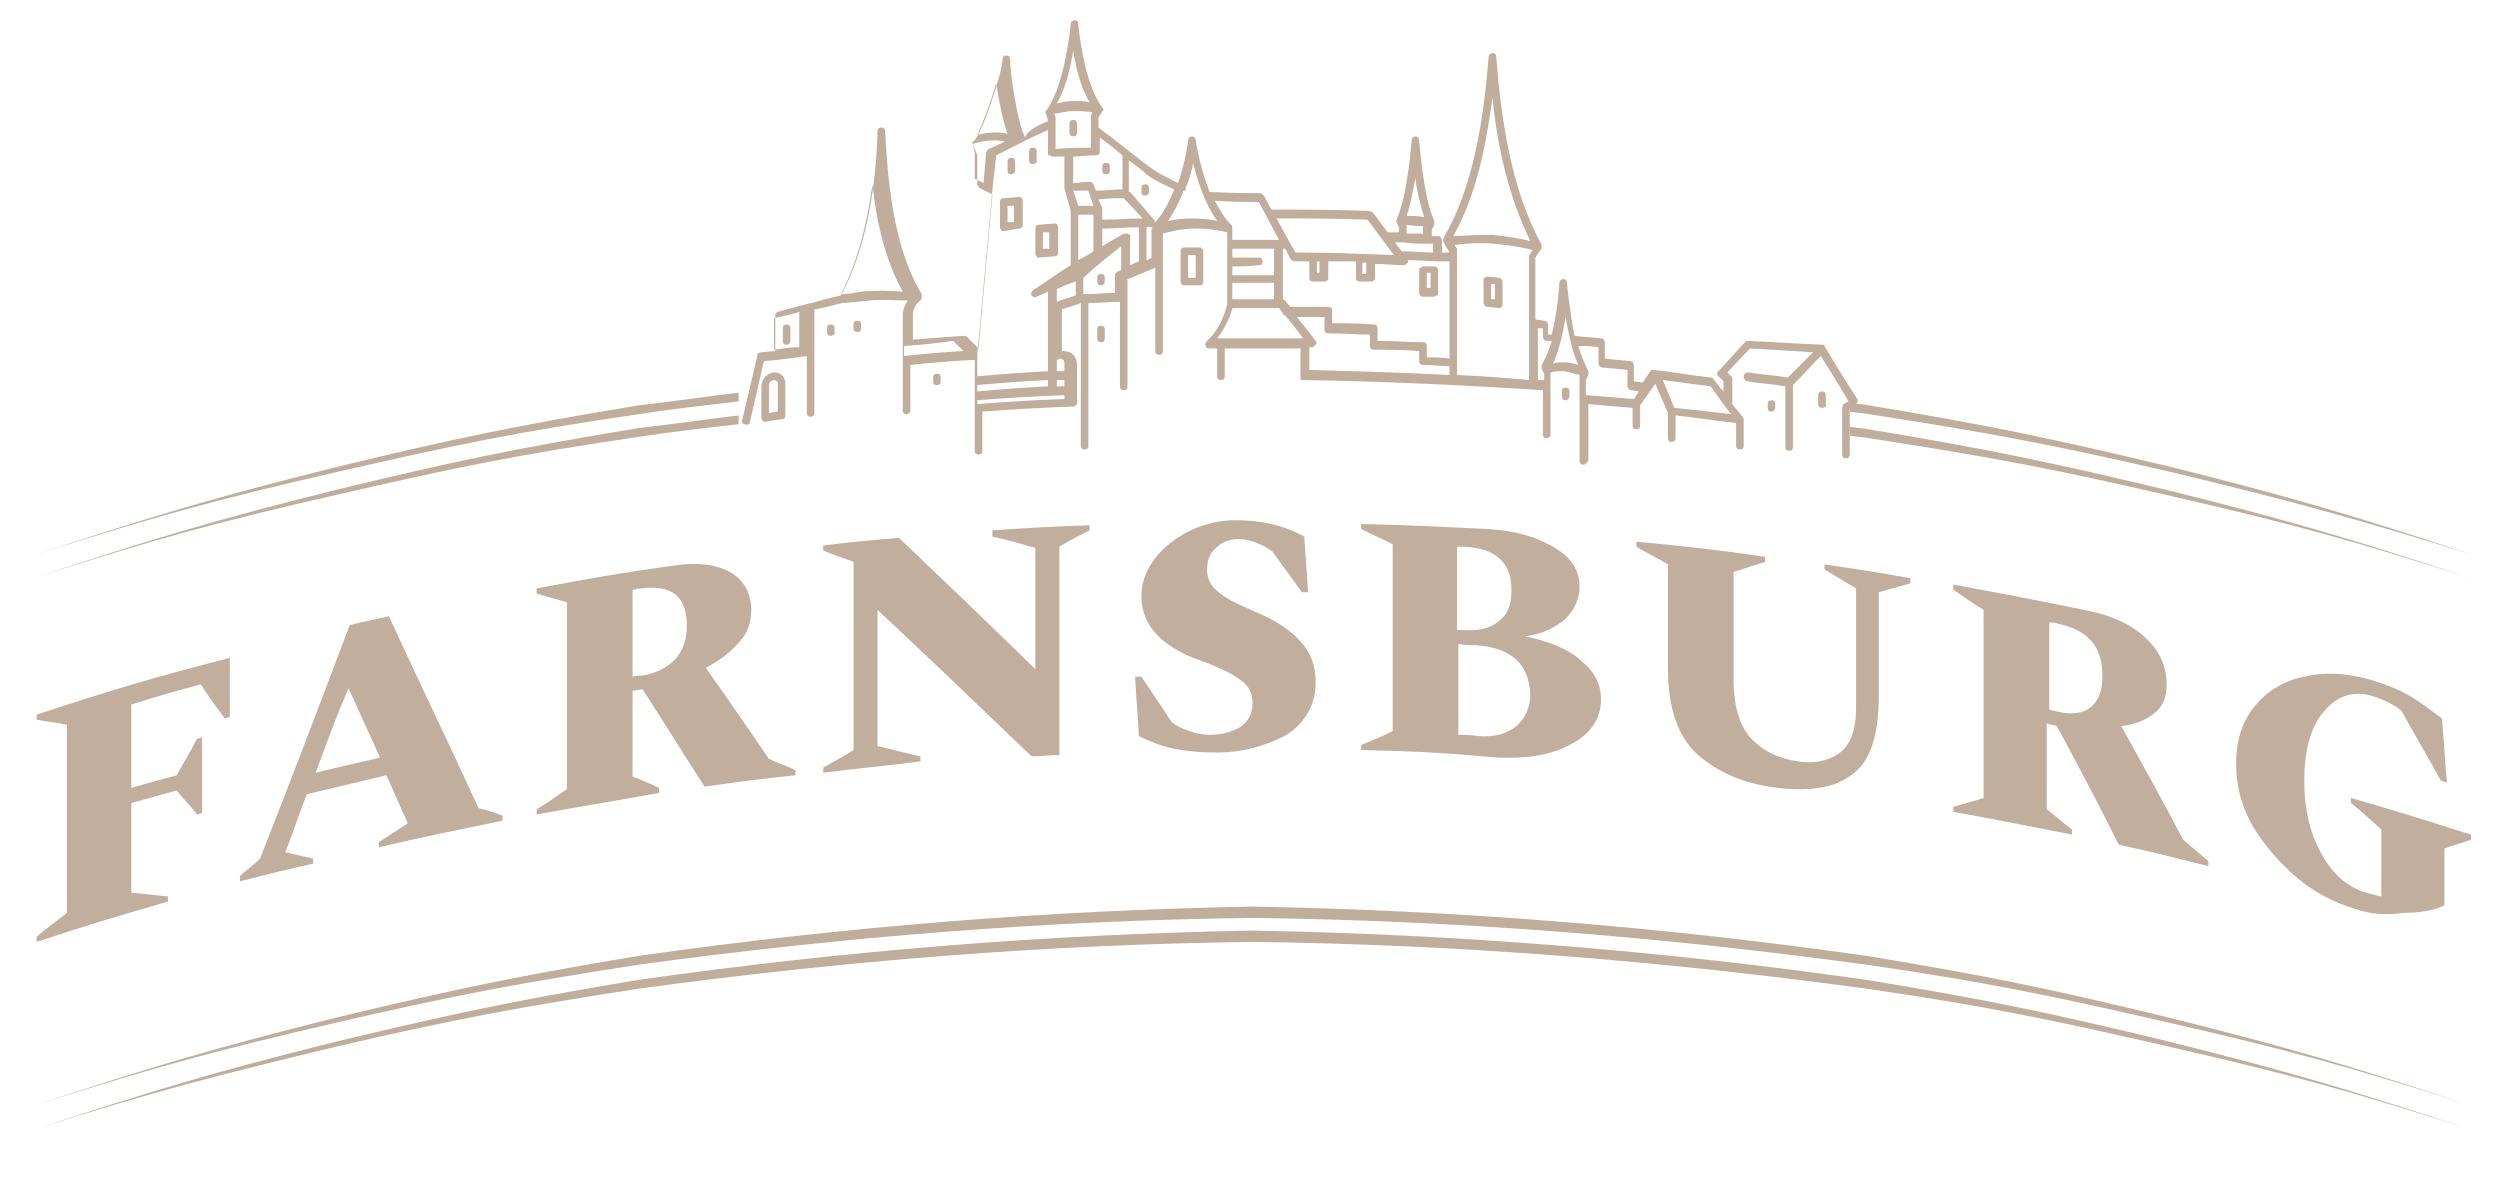 <?xml version="1.0" encoding="utf-8"?>
<!-- Generator: Adobe Illustrator 27.0.0, SVG Export Plug-In . SVG Version: 6.00 Build 0)  -->
<svg version="1.1" id="Layer_1" xmlns="http://www.w3.org/2000/svg" xmlns:xlink="http://www.w3.org/1999/xlink" x="0px" y="0px"
	 viewBox="0 0 198 94" style="enable-background:new 0 0 198 94;" xml:space="preserve">
<style type="text/css">
	.st0{clip-path:url(#SVGID_00000173158748109822395720000014129145313004242596_);fill:#C2AE9C;}
	.st1{clip-path:url(#SVGID_00000173158748109822395720000014129145313004242596_);fill:#C1AD9C;}
</style>
<g>
	<defs>
		<rect id="SVGID_1_" x="2.9" y="1.4" width="192.8" height="90.7"/>
	</defs>
	<clipPath id="SVGID_00000173841879644682321540000008846527413505839274_">
		<use xlink:href="#SVGID_1_"  style="overflow:visible;"/>
	</clipPath>
	<path style="clip-path:url(#SVGID_00000173841879644682321540000008846527413505839274_);fill:#C2AE9C;" d="M2.9,74.6v-0.4
		c0.9-0.8,1.4-1.1,2.4-1.9V57.4c-0.9-0.2-1.4-0.2-2.4-0.4v-0.4c6.1-2,9.1-2.9,15.3-4.5v4.7c-0.2,0-0.3,0.1-0.4,0.1
		c-0.8-1.1-1.2-1.6-1.9-2.7c-2.2,0.6-3.3,0.9-5.5,1.6v6.6c1.4-0.4,2.1-0.6,3.6-1c0.6-1.1,1-1.7,1.6-2.9c0.2,0,0.3-0.1,0.4-0.1v6
		c-0.2,0-0.3,0.1-0.4,0.1c-0.6-0.8-1-1.1-1.6-1.9c-1.4,0.4-2.2,0.6-3.6,1v7.1c1.2,0.1,1.8,0.2,2.9,0.3v0.4
		C9.2,72.6,7.1,73.2,2.9,74.6"/>
	<path style="clip-path:url(#SVGID_00000173841879644682321540000008846527413505839274_);fill:#C2AE9C;" d="M19,69.8v-0.4
		c0.6-0.6,1-0.8,1.6-1.4c2.9-7.4,4.3-11.1,7.1-18.5c1.2-0.3,1.9-0.4,3.1-0.7c2.8,6.1,4.3,9.1,7.1,15.2c0.8,0.2,1.1,0.3,1.9,0.6V65
		c-3.9,0.8-5.9,1.2-9.8,2.1v-0.4c0.9-0.6,1.4-0.9,2.3-1.5c-0.7-1.5-1-2.3-1.7-3.8c-2.5,0.6-3.8,0.9-6.3,1.5c-0.7,1.8-1,2.8-1.7,4.6
		c0.9,0.2,1.3,0.3,2.2,0.5v0.4C22.5,68.9,21.4,69.2,19,69.8 M25,61.2c2-0.5,3-0.7,5.1-1.2c-1-2.2-1.5-3.3-2.5-5.5
		C26.5,57.1,26,58.5,25,61.2"/>
	<path style="clip-path:url(#SVGID_00000173841879644682321540000008846527413505839274_);fill:#C2AE9C;" d="M42.5,64.5v-0.4
		c1-0.6,1.5-1,2.4-1.6V47.7c-1-0.3-1.5-0.4-2.4-0.7v-0.4c4.3-0.8,6.5-1.2,10.8-1.8c1.9-0.3,3.4-0.1,4.5,0.5c1.1,0.6,1.7,1.7,1.7,3
		c0,1-0.3,1.9-1,2.6c-0.7,0.8-1.5,1.4-2.6,2c2,2.8,3,4.3,5,7.2c0.8,0.4,1.3,0.5,2.1,0.9v0.4c-2.9,0.3-4.3,0.5-7.2,0.9
		c-2-3.1-2.9-4.6-4.9-7.7c-0.3,0-0.5,0.1-0.8,0.1v6.8c0.8,0.3,1.2,0.5,2.1,0.9v0.4C48.3,63.5,46.4,63.8,42.5,64.5 M50.8,46.6
		c-0.3,0-0.4,0.1-0.7,0.1v6.9c0.3-0.1,0.5-0.1,0.8-0.1c1.1-0.2,1.9-0.6,2.6-1.3c0.6-0.7,0.9-1.6,0.9-2.6
		C54.4,47.2,53.2,46.3,50.8,46.6"/>
	<path style="clip-path:url(#SVGID_00000173841879644682321540000008846527413505839274_);fill:#C2AE9C;" d="M65.2,61.2v-0.4
		c1-0.6,1.5-0.8,2.4-1.4V44.5c-1-0.4-1.5-0.5-2.4-0.9v-0.4c2.4-0.3,3.6-0.4,6-0.6c4.3,4.1,6.5,6.2,10.8,10.4v-9.6
		c-1.4-0.4-2-0.6-3.4-0.9V42c3.1-0.2,4.6-0.3,7.7-0.4V42c-1,0.5-1.4,0.7-2.4,1.3v16.5c-0.9,0-1.3,0.1-2.2,0.1
		c-4.9-4.7-7.3-7-12.2-11.6v10.8c1.4,0.3,2,0.5,3.4,0.8v0.4C69.9,60.7,68.3,60.8,65.2,61.2"/>
	<path style="clip-path:url(#SVGID_00000173841879644682321540000008846527413505839274_);fill:#C2AE9C;" d="M96.4,59.6
		c-1.3,0-2.4-0.1-3.4-0.3c-1-0.2-2-0.6-2.8-1c-0.1-1.9-0.2-2.8-0.3-4.7c0.2,0,0.3,0,0.5,0c1,1.5,1.5,2.2,2.4,3.6
		c0.4,0.3,0.8,0.5,1.4,0.7c0.5,0.2,1.1,0.3,1.6,0.3c0.9,0,1.7-0.2,2.4-0.6c0.6-0.4,1-1,1-1.9c0-0.8-0.3-1.4-0.9-1.8
		c-0.6-0.5-1.8-1.1-3.8-1.8c-2.7-1.1-4.1-2.7-4.1-4.9c0-1.1,0.4-2.1,1.1-3c0.7-0.9,1.6-1.6,2.8-2.2c1.1-0.5,2.3-0.8,3.5-0.8
		c2.1,0,3.9,0.4,5.5,1.3c0.1,1.7,0.2,2.6,0.3,4.4c-0.2,0-0.3,0-0.5,0c-0.9-1.3-1.4-1.9-2.3-3.2c-0.4-0.3-0.9-0.6-1.3-0.7
		c-0.4-0.2-0.9-0.3-1.4-0.3c-0.7,0-1.3,0.2-1.8,0.7c-0.5,0.4-0.7,1-0.7,1.8c0,0.6,0.3,1.2,0.8,1.6c0.5,0.5,1.5,1,2.9,1.6
		c1.7,0.7,2.9,1.5,3.7,2.4c0.8,0.9,1.2,1.9,1.2,3.2c0,1.8-0.8,3.2-2.3,4.2C100.2,59.1,98.4,59.6,96.4,59.6"/>
	<path style="clip-path:url(#SVGID_00000173841879644682321540000008846527413505839274_);fill:#C2AE9C;" d="M107.8,59.4V59
		c1-0.4,1.5-0.6,2.5-1.1V43.1c-1-0.5-1.5-0.7-2.5-1.2v-0.4c4,0.1,6,0.2,10,0.4c2.1,0.1,3.8,0.6,5.2,1.4c1.4,0.8,2.1,1.8,2.1,3.2
		c0,0.9-0.4,1.8-1.1,2.5c-0.8,0.7-1.8,1.2-3.2,1.4c1.9,0.4,3.4,1,4.4,1.9c1.1,0.9,1.6,1.9,1.6,3.1c0,1.5-0.8,2.7-2.3,3.5
		c-1.6,0.9-3.5,1.2-5.9,1.1C114.2,59.6,112,59.5,107.8,59.4 M115.9,43.3c-0.2,0-0.3,0-0.5,0v6.6c0.3,0,0.4,0,0.6,0
		c1.2,0.1,2.1-0.2,2.7-0.7c0.7-0.5,1-1.3,1-2.3C119.8,44.6,118.5,43.4,115.9,43.3 M116.9,51.1c-0.6,0-0.8,0-1.4-0.1v7.2
		c0.6,0,1,0,1.6,0.1c1.3,0.1,2.3-0.2,3-0.8c0.7-0.6,1.1-1.5,1.1-2.5C121.1,52.6,119.7,51.3,116.9,51.1"/>
	<path style="clip-path:url(#SVGID_00000173841879644682321540000008846527413505839274_);fill:#C2AE9C;" d="M140.8,62.4
		c-2.6-0.3-4.7-1.2-6.3-2.6c-1.6-1.4-2.4-3.7-2.4-6.9v-8.2c-1-0.6-1.5-0.8-2.5-1.4v-0.4c4.1,0.4,6.1,0.6,10.2,1.2v0.4
		c-1,0.3-1.5,0.5-2.5,0.8v8.5c0,2.2,0.5,3.8,1.5,4.8c1,1,2.2,1.5,3.6,1.7c1.2,0.2,2.3,0,3.2-0.6c0.9-0.6,1.4-1.8,1.4-3.6v-9.5
		c-1-0.6-1.5-0.9-2.5-1.5v-0.4c2.7,0.4,4.1,0.6,6.8,1.1v0.4c-1,0.3-1.5,0.4-2.5,0.7v8.2c0,3.2-0.7,5.3-2.2,6.3
		C145.3,62.4,143.3,62.7,140.8,62.4"/>
	<path style="clip-path:url(#SVGID_00000173841879644682321540000008846527413505839274_);fill:#C2AE9C;" d="M154.7,64.3v-0.4
		c1-0.3,1.5-0.4,2.4-0.7V48.3c-1-0.6-1.5-1-2.4-1.6v-0.4c4.3,0.8,6.5,1.2,10.8,2.1c1.9,0.4,3.4,1.1,4.5,2.2c1.1,1,1.6,2.3,1.6,3.6
		c0,1-0.3,1.8-1,2.3c-0.6,0.5-1.5,0.9-2.6,1c2,3.6,3,5.4,4.9,9c0.8,0.7,1.2,1,2,1.7v0.4c-2.8-0.7-4.3-1.1-7.1-1.7
		c-1.9-3.8-2.9-5.7-4.9-9.4c-0.3-0.1-0.5-0.1-0.8-0.2v6.8c0.8,0.6,1.2,1,2,1.6v0.4C160.5,65.4,158.6,65,154.7,64.3 M163,49.4
		c-0.3-0.1-0.4-0.1-0.7-0.1v6.9c0.3,0.1,0.5,0.1,0.8,0.2c1.1,0.2,1.9,0.1,2.5-0.4c0.6-0.5,0.9-1.3,0.9-2.3
		C166.6,51.3,165.4,49.9,163,49.4"/>
	<path style="clip-path:url(#SVGID_00000173841879644682321540000008846527413505839274_);fill:#C2AE9C;" d="M186.6,72
		c-1.7-0.5-3.3-1.3-4.7-2.5c-1.4-1.2-2.6-2.6-3.5-4.1c-0.9-1.6-1.3-3.2-1.3-4.9c0-1.9,0.5-3.4,1.5-4.6c1-1.2,2.3-2,3.9-2.3
		c1.6-0.4,3.3-0.3,5.1,0.2c1.4,0.4,2.6,0.9,3.4,1.4c0.8,0.5,1.6,1.1,2.4,1.7c0.2,2,0.2,3.1,0.4,5.1c-0.2-0.1-0.3-0.1-0.5-0.2
		c-1.2-2.2-1.9-3.3-3.1-5.5c-0.6-0.5-1.4-0.9-2.4-1.2c-1.4-0.4-2.7,0-3.7,1.2c-1.1,1.2-1.6,3.1-1.6,5.6c0,2.3,0.5,4.2,1.4,5.8
		c0.9,1.6,2.1,2.6,3.5,3c0.4,0.1,0.7,0.2,1.2,0.3v-5.3c-1-0.9-1.4-1.3-2.4-2.1v-0.4c3.8,1.1,5.7,1.7,9.5,2.9v0.4
		c-0.8,0.3-1.3,0.4-2.1,0.7v4.5c-0.8,0.4-1.9,0.6-3.3,0.6C189,72.5,187.7,72.4,186.6,72 M191.5,71.2c-0.1,0-0.2,0-0.3,0.1
		C191.3,71.2,191.4,71.2,191.5,71.2"/>
	<path style="clip-path:url(#SVGID_00000173841879644682321540000008846527413505839274_);fill:#C1AD9C;" d="M2.9,87.5
		c9.4-3.1,14.1-4.5,23.7-6.9c9.6-2.3,14.4-3.3,24-4.9c16.2-2.3,32.3-3.6,48.6-3.9c16.4,0.3,32.4,1.6,48.6,3.9
		c9.7,1.6,14.5,2.6,24,4.9c9.6,2.4,14.3,3.8,23.7,6.9c-9.4-3-14.1-4.3-23.7-6.5c-9.6-2.2-14.4-3.2-24-4.6
		c-16.2-2.2-32.2-3.5-48.6-3.7c-16.4,0.2-32.4,1.5-48.6,3.7c-9.7,1.5-14.5,2.4-24,4.6C17.1,83.2,12.3,84.5,2.9,87.5"/>
	<path style="clip-path:url(#SVGID_00000173841879644682321540000008846527413505839274_);fill:#C1AD9C;" d="M2.9,89.4
		c9.4-3.1,14.1-4.5,23.7-6.9c9.6-2.3,14.4-3.3,24-4.9c16.2-2.3,32.3-3.6,48.6-3.9c16.4,0.3,32.4,1.6,48.6,3.9
		c9.7,1.6,14.5,2.6,24,4.9c9.6,2.4,14.3,3.8,23.7,6.9c-9.4-3-14.1-4.3-23.7-6.5c-9.6-2.2-14.4-3.2-24-4.6
		c-16.2-2.2-32.2-3.5-48.6-3.7c-16.4,0.2-32.4,1.5-48.6,3.7c-9.7,1.5-14.5,2.4-24,4.6C17.1,85.2,12.3,86.4,2.9,89.4"/>
	<path style="clip-path:url(#SVGID_00000173841879644682321540000008846527413505839274_);fill:#C1AD9C;" d="M195.7,45.8
		c-9.4-3.1-14.1-4.5-23.7-6.9c-9.6-2.3-14.4-3.3-24-4.9c-0.5-0.1-1-0.1-1.5-0.2v0.7c0.5,0.1,1,0.1,1.5,0.2c9.7,1.5,14.5,2.4,24,4.6
		C181.6,41.5,186.3,42.8,195.7,45.8 M58.5,32.9c-2.6,0.3-5.2,0.7-7.9,1c-9.7,1.6-14.5,2.6-24,4.9c-9.6,2.4-14.3,3.8-23.7,6.9
		c9.4-3,14.1-4.3,23.7-6.5c9.6-2.2,14.4-3.2,24-4.6c2.6-0.4,5.2-0.7,7.9-1V32.9z"/>
	<path style="clip-path:url(#SVGID_00000173841879644682321540000008846527413505839274_);fill:#C1AD9C;" d="M195.7,43.9
		c-9.4-3.1-14.1-4.5-23.7-6.9c-9.6-2.3-14.4-3.3-24-4.9c-0.5-0.1-1-0.1-1.5-0.2v0.7c0.5,0.1,1,0.1,1.5,0.2c9.7,1.5,14.5,2.4,24,4.6
		C181.6,39.7,186.3,41,195.7,43.9 M58.5,31.1c-2.6,0.3-5.2,0.7-7.9,1c-9.7,1.6-14.5,2.6-24,4.9c-9.6,2.4-14.3,3.8-23.7,6.9
		c9.4-3,14.1-4.3,23.7-6.5c9.6-2.2,14.4-3.2,24-4.6c2.6-0.4,5.2-0.7,7.9-1V31.1z"/>
	<path style="clip-path:url(#SVGID_00000173841879644682321540000008846527413505839274_);fill:#C1AD9C;" d="M125.4,36.8
		c-0.2,0-0.3-0.1-0.3-0.3v-4.9v0v-1.7c0,0,0-0.1,0-0.1l0-0.1c-0.3-0.1-0.8-0.2-1.2-0.3c-0.4,0-0.8,0-1.1,0.1l0,0.1c0,0,0,0.1,0,0.1
		v0.9v0v3.8c0,0.2-0.1,0.3-0.3,0.3c-0.2,0-0.3-0.1-0.3-0.3v-3.5c-6.3-0.4-12.7-0.7-19-0.8c-0.1,0-0.1,0-0.1,0h0c0,0,0,0,0,0h0h0v0h0
		h0c0,0,0,0,0,0h0l0,0c0,0,0,0,0,0h0h0l0,0h0v0h0c0,0,0,0,0,0c0,0,0,0,0,0h0h0c0,0,0,0,0,0s0,0,0,0h0h0c-0.1,0-0.1-0.1-0.1-0.2v0v0
		v0h0v0v0c0,0,0,0,0-0.1v0v0v-2.2c-2.3,0-3.8,0-6,0v2.2c0,0.2-0.1,0.3-0.3,0.3c-0.2,0-0.3-0.1-0.3-0.3v-2.2c-0.2,0-0.4,0-0.6,0
		c-0.2,0-0.3-0.1-0.3-0.2c-0.1-0.1,0-0.3,0.1-0.4c1.2-1.1,1.5-2.6,1.6-2.9v-1.9v0v-1.3v0v-1.4v0v-1.1c-0.4-0.1-1.3-0.3-2.5-0.3
		c-1.2,0-2.2,0.3-2.6,0.4v2.2v0v7.1c0,0.2-0.1,0.3-0.3,0.3c-0.2,0-0.3-0.1-0.3-0.3v-6.6c-0.7,0.3-1.2,0.5-1.9,0.8c0,0,0,0,0,0
		c-0.1,0-0.2,0.1-0.3,0.1v8.5c0,0.2-0.1,0.3-0.3,0.3c-0.2,0-0.3-0.1-0.3-0.3v-6.7c-0.9,0-1.5,0.1-2.5,0.1v11.3
		c0,0.2-0.1,0.3-0.3,0.3c-0.2,0-0.3-0.1-0.3-0.3V24c-0.5,0.2-0.9,0.3-1.5,0.5v3.3c0,0,0.1,0,0.1,0c0.3,0,0.6,0.1,0.8,0.3
		c0.2,0.2,0.3,0.5,0.3,0.8v0.9v0v1.2v0v0.9c0,0,0,0.1,0,0.1v0c0,0,0,0.1-0.1,0.1c0,0-0.1,0.1-0.1,0.1l0,0c0,0-0.1,0-0.1,0
		c-2.9,0.1-4.4,0.2-7.2,0.4v3.1c0,0.2-0.1,0.3-0.3,0.3c-0.2,0-0.3-0.1-0.3-0.3v-3.4v0v-0.9v0v-1.2v0v-1.7c-2,0.1-3.1,0.2-5.1,0.4
		v3.6c0,0.2-0.1,0.3-0.3,0.3c-0.2,0-0.3-0.1-0.3-0.3v-3.9v0v-1.5v0v-2.2c0-0.4,0.2-0.8,0.4-1.1c-0.9,0-2.3-0.1-3,0
		c-0.9,0.1-2.1,0.2-2.2,0.2c0,0,0,0,0,0c-0.8,0.2-1.5,0.4-2.2,0.5v8.2c0,0.2-0.1,0.3-0.3,0.3c-0.2,0-0.3-0.1-0.3-0.3v-4.5
		c-0.8,0.1-1.4,0.2-2.3,0.3l-1.1,0.1l-1.1,4.8c0,0.2-0.2,0.3-0.4,0.2c-0.2,0-0.3-0.2-0.2-0.4l1.2-5.1c0-0.1,0.1-0.2,0.3-0.2l1.1-0.1
		V25c0-0.1,0.1-0.3,0.2-0.3c1.1-0.3,1.8-0.5,2.6-0.7c0,0,0,0,0.1,0c0.7-0.2,1.4-0.4,2.3-0.6c2.2-4,2.8-9.3,2.9-13
		c0-0.2,0.1-0.3,0.3-0.3h0c0.2,0,0.3,0.1,0.3,0.3c0.2,3.7,0.6,9.1,2.9,12.9c0,0,0,0,0,0c0,0.1,0,0.1,0,0.2v0v0c0,0,0,0,0,0.1v0
		c0,0.1-0.1,0.1-0.1,0.2c-0.3,0.2-0.6,0.6-0.6,1.2v1.9c1.5-0.1,2.4-0.2,4-0.3c0.1,0,0.2,0,0.3,0.1l0.9,0.9l1.1-12.2l-1-0.5
		c-0.1-0.1-0.2-0.2-0.2-0.3v-2.2c0-0.2-0.2-0.6-0.3-0.8c0-0.1-0.1-0.1-0.1-0.2v0v0c0,0,0,0,0,0v0v0c0-0.1,0-0.2,0.1-0.2
		c0.7-0.6,2.3-5.5,2.3-6.5c0-0.2,0.1-0.3,0.3-0.3c0.2,0,0.3,0.1,0.3,0.3c0,1.1,0.6,5.2,1.2,6.2C81.3,10.4,82,10,83,9.6V9.5l-0.2-0.6
		c0,0,0,0,0,0v0c0,0,0,0,0,0v0c0-0.1,0-0.1,0.1-0.2c0,0,0,0,0,0c1.5-2.1,1.9-6.8,1.9-6.8c0-0.2,0.2-0.3,0.3-0.3
		c0.2,0,0.3,0.1,0.3,0.3c0,0,0.4,4.7,1.9,6.6c0,0,0,0,0,0l0,0c0,0.1,0.1,0.1,0.1,0.2c0,0,0,0,0,0v0c0,0,0,0,0,0L87,9.3v0.8
		c1.6,1.2,3.7,2.9,4.3,3.3c0.4,0.3,1.2,0.7,2,1.1c0.6-1.7,0.8-3.3,0.8-3.4c0-0.2,0.2-0.3,0.3-0.3s0.3,0.1,0.3,0.3
		c0,0,0.3,2.1,1.1,4.1c1.6,0.1,4,0.1,4,0.1c0.1,0,0.2,0.1,0.3,0.2l0.6,1.1c3,0,4.6,0,7.7,0.1c0.1,0,0.2,0.1,0.3,0.1
		c0.5,0.6,0.8,1.1,1.2,1.6c0.3,0,0.6,0,0.9,0V18l-0.2-0.4c0,0,0,0,0,0v0c0,0,0,0,0,0c0,0,0,0,0,0c0-0.1,0-0.1,0-0.2c0,0,0,0,0,0
		c0.9-1.9,1.2-6.3,1.2-6.3c0-0.2,0.2-0.3,0.3-0.3s0.3,0.1,0.3,0.3c0,0,0.3,4.5,1.2,6.4c0,0.1,0,0.2,0,0.2c0,0,0,0,0,0c0,0,0,0,0,0.1
		c0,0,0,0,0,0l-0.2,0.4v0.5c0.2,0,0.4,0,0.5,0c0.2,0,0.3,0.2,0.3,0.3V20c0.2,0,0.4,0,0.6,0V20l-0.4-0.7c0-0.1-0.1-0.1-0.1-0.2
		c0-0.1,0-0.1,0-0.2c2.4-4.1,3.2-9.4,3.6-14.4c0-0.2,0.2-0.3,0.3-0.3c0.2,0,0.3,0.1,0.3,0.3c0.4,5.1,1.2,10.5,3.6,14.9
		c0,0.1,0,0.1,0,0.2c0,0.1,0,0.1-0.1,0.2l-0.4,0.6l0,4.9l0.7,0.1c0.2,0,0.3,0.2,0.3,0.3v0.8l0.3,0c0.5-2,0.6-4,0.6-4.1
		c0-0.2,0.2-0.3,0.3-0.3c0.2,0,0.3,0.1,0.3,0.3c0,0,0.2,2.2,0.6,4.2c0.8,0.1,1.2,0.1,2.1,0.2c0.2,0,0.3,0.2,0.3,0.3v1.3
		c0.7,0.1,1.2,0.1,2,0.2c0.2,0,0.3,0.2,0.3,0.3v1.3l0.7,0.1l0.6-0.9c0,0,0.1-0.1,0.1-0.1c0,0,0,0,0,0c0.1,0,0.1,0,0.2,0
		c1.8,0.2,2.7,0.4,4.5,0.6c0.1,0,0.2,0.1,0.2,0.1c0.3,0.4,0.5,0.7,0.8,1v-0.8l-0.4-0.4c-0.1-0.1-0.1-0.1-0.1-0.2
		c0-0.1,0-0.2,0.1-0.2l2.1-2.3c0.1-0.1,0.2-0.1,0.2-0.1c2.4,0.1,3.5,0.2,5.9,0.3c0,0,0,0,0,0c0,0,0,0,0.1,0c0.1,0,0.1,0.1,0.1,0.1
		c0,0,0,0,0,0c1,1.7,1.5,2.5,2.6,4.2c0.1,0.1,0,0.3-0.1,0.4l-0.5,0.3V36c0,0.2-0.1,0.3-0.3,0.3c-0.2,0-0.3-0.1-0.3-0.3v-3.7
		c0-0.1,0.1-0.2,0.1-0.3l0.4-0.2c-0.8-1.4-1.3-2.2-2.2-3.6c-0.8,0.8-1.3,1.4-2.2,2.3v4.9c0,0.2-0.1,0.3-0.3,0.3
		c-0.2,0-0.3-0.1-0.3-0.3v-4.8c-1.1-0.2-1.8-0.2-3-0.4c-0.2,0-0.3-0.2-0.3-0.4c0-0.2,0.2-0.3,0.4-0.3c1.2,0.2,1.9,0.2,3.1,0.4
		c0.8-0.8,1.3-1.3,2-2c-1.8-0.1-3-0.2-5-0.3l-1.8,1.9l0.3,0.3c0.1,0.1,0.1,0.1,0.1,0.2V32c0.2,0.3,0.5,0.6,0.8,1
		c0,0.1,0.1,0.1,0.1,0.2v2.1c0,0.2-0.1,0.3-0.3,0.3c-0.2,0-0.3-0.1-0.3-0.3v-1.8c-1.9-0.2-3-0.4-4.8-0.6v1.8c0,0.2-0.1,0.3-0.3,0.3
		c-0.2,0-0.3-0.1-0.3-0.3v-2l-1-2.3l-1.2,1.7v1.6c0,0.2-0.1,0.3-0.3,0.3c-0.2,0-0.3-0.1-0.3-0.3v-1.4c-1.4-0.1-2.2-0.2-3.5-0.3v4.5
		C125.7,36.6,125.6,36.8,125.4,36.8 M132.6,32.3c1.8,0.2,2.9,0.3,4.5,0.5c-0.6-0.8-1-1.3-1.6-2.2c-1.5-0.2-2.4-0.3-3.8-0.5
		L132.6,32.3z M77.4,31.7V32c2.7-0.2,4.2-0.3,6.9-0.4v-0.3C81.6,31.4,80.1,31.5,77.4,31.7 M125.7,31.3c1.4,0.1,2.3,0.2,3.7,0.3
		l0.4-0.6l-0.6-0.1c-0.2,0-0.3-0.2-0.3-0.3v-1.3c-0.7-0.1-1.2-0.1-2-0.2c-0.2,0-0.3-0.2-0.3-0.3v-1.3c-0.6-0.1-1-0.1-1.6-0.1
		c0.2,0.7,0.5,1.4,0.8,2c0,0.1,0,0.1,0,0.2c0,0,0,0.1,0,0.1l-0.2,0.4V31.3z M77.4,30.5V31c2.3-0.2,3.7-0.3,5.6-0.4v-0.5
		C81,30.2,79.6,30.3,77.4,30.5 M83.7,30.1v0.5c0.2,0,0.4,0,0.6,0v-0.5C84,30.1,83.9,30.1,83.7,30.1 M121.8,30.1c0.2,0,0.3,0,0.5,0
		v-0.5l-0.2-0.4c0-0.1,0-0.2,0-0.3c0,0,0,0,0,0c0.3-0.5,0.6-1.2,0.8-1.9l-0.4,0c-0.2,0-0.3-0.2-0.3-0.3V26l-0.4,0V30.1z M115.4,29.7
		c2.3,0.1,3.5,0.2,5.7,0.4v-4.5v0v-5.3c0-0.1,0-0.1,0.1-0.2l0.2-0.3c-0.7-0.2-2-0.4-3.1-0.5c-1.1-0.1-2.4,0-3.1,0.1l0.2,0.3
		c0,0.1,0,0.1,0,0.2v0.5v0V29.7z M77.4,28.1v1.7c2.3-0.2,3.7-0.3,5.6-0.4v-1.2v0v-4v0v-1.1l-0.9,0.4c-0.2,0.1-0.3,0-0.4-0.1
		c-0.1-0.1,0-0.3,0.1-0.4c1.2-0.8,1.9-1.3,3-2v-4.3l-0.5-1.8c0,0,0-0.1,0-0.1v0v-2.4c-0.3,0-0.6,0-0.9,0c-0.1,0-0.2,0-0.2-0.1
		C83,12.3,83,12.3,83,12.2l0-1.9c-1.6,0.7-2.5,1.2-4.1,2L78.6,15c0,0,0,0,0,0L77.4,28.1z M103.6,29.3c3.7,0.1,7.4,0.2,11.2,0.4V29
		c0,0,0,0,0,0c-0.8,0-1.3-0.1-2.1-0.1c-0.2,0-0.3-0.1-0.3-0.3v-0.8c-1.4-0.1-2.2-0.1-3.6-0.1c-0.2,0-0.3-0.1-0.3-0.3v-0.9
		c-1.2,0-1.9-0.1-3.3-0.1c-0.2,0-0.3-0.1-0.3-0.3v-1c-0.8,0-1.4,0-2.2,0c0.5,0.6,0.9,1.1,1.5,1.9c0.1,0.1,0.1,0.2,0,0.3
		c-0.1,0.1-0.2,0.2-0.3,0.2c-0.1,0-0.1,0-0.2,0V29.3z M83.7,28.5v0.9c0.2,0,0.4,0,0.6,0v-0.6c0-0.1,0-0.2-0.1-0.3
		c-0.1-0.1-0.2-0.1-0.3-0.1C83.8,28.5,83.7,28.5,83.7,28.5 M123.7,28.7c0.1,0,0.2,0,0.3,0c0.3,0,0.7,0.1,1,0.2
		c-0.5-1.1-0.8-2.6-1-3.8c-0.2,1.2-0.5,2.6-1,3.7C123.2,28.7,123.5,28.7,123.7,28.7 M113,28.3c0.6,0,1.1,0,1.8,0.1c0,0,0,0,0,0v-7.7
		c-0.3,0-0.6,0-0.9,0c0,0,0,0,0,0c-0.8,0-1.5-0.1-2.4-0.1c0,0.1,0,0.1,0,0.2c-0.1,0.1-0.2,0.2-0.3,0.2c-0.8,0-1.6-0.1-2.3-0.1V22
		c0,0.1,0,0.2-0.1,0.2c-0.1,0.1-0.1,0.1-0.2,0.1l-0.9,0c-0.2,0-0.3-0.1-0.3-0.3v-1.3c-0.7,0-1.4,0-2.2,0V22c0,0.1,0,0.2-0.1,0.2
		c-0.1,0.1-0.1,0.1-0.2,0.1l-0.9,0c-0.2,0-0.3-0.1-0.3-0.3v-1.3c-0.4,0-0.8,0-1.2,0c-0.1,0-0.2-0.1-0.3-0.2l-0.4-0.8
		c-0.1,0-0.1,0-0.2,0v4c0.1,0,0.1,0.1,0.2,0.1c0.1,0.2,0.3,0.4,0.4,0.5c1.2,0,1.8,0,3,0c0.2,0,0.3,0.1,0.3,0.3v1
		c1.2,0,1.9,0,3.3,0.1c0.2,0,0.3,0.1,0.3,0.3V27c1.4,0,2.2,0.1,3.6,0.1c0.2,0,0.3,0.1,0.3,0.3V28.3z M71.6,27.4v0.8
		c1.8-0.2,3-0.3,4.7-0.4l-0.8-0.8C74,27.2,73.1,27.3,71.6,27.4 M61.3,25.2v2.5c0.7-0.1,1.2-0.2,2-0.2v-2.8
		C62.7,24.9,62.1,25,61.3,25.2 M99.5,26.8c1.1,0,2.2,0,3.7,0c-0.5-0.7-0.9-1.2-1.4-1.8c-0.1,0-0.2-0.1-0.2-0.2
		c-0.1-0.1-0.2-0.3-0.3-0.4c0,0,0,0-0.1,0c0,0,0,0,0,0c-1.4,0-2.2,0-3.6,0c-0.1,0.5-0.5,1.5-1.2,2.4C97.5,26.8,98.5,26.8,99.5,26.8
		 M83.7,22.9v1c0.5-0.2,0.9-0.3,1.5-0.5v-1.1C84.6,22.5,84.3,22.6,83.7,22.9 M97.6,22.4v1.3c1.3,0,2.1,0,3.3,0v-1.3
		C99.6,22.4,98.9,22.4,97.6,22.4 M69.1,14.6c-0.4,2.9-1.1,6-2.5,8.7c0.5,0,1.1-0.1,1.6-0.2c0.8-0.1,2.3-0.1,3.3,0
		C70.1,20.6,69.4,17.5,69.1,14.6 M85.8,22v1.3c1,0,1.6-0.1,2.5-0.1v-1.4c0-0.1,0.1-0.2,0.2-0.3c0.1,0,0.2-0.1,0.3-0.1v-1.9
		C87.8,20.3,87,20.9,85.8,22 M97.6,21.1v0.7c1.2,0,2,0,3.3,0v-2.1c-1.1,0-2,0-3.3,0v0.7c0.8,0,1.2,0,2.1,0c0.2,0,0.3,0.1,0.3,0.3
		c0,0.2-0.1,0.3-0.3,0.3h0C98.9,21.1,98.4,21.1,97.6,21.1 M107.9,21.7l0.3,0v-0.9l-0.3,0V21.7z M104.2,21.6l0.3,0l0-0.9l-0.2,0V21.6
		z M89.5,18.7V21c0.2-0.1,0.5-0.2,0.7-0.3V18c-1,0-1.8,0.1-2.9,0.1v1.4c0.5-0.3,1-0.6,1.7-1c0,0,0.1,0,0.1,0v0h0c0,0,0.1,0,0.1,0
		c0.1,0,0.1,0,0.1,0c0,0,0.1,0,0.1,0.1C89.5,18.5,89.5,18.6,89.5,18.7L89.5,18.7C89.5,18.7,89.5,18.7,89.5,18.7 M85.4,17v3.6
		c0.1,0,0.1-0.1,0.2-0.1c0.4-0.2,0.7-0.4,1-0.6v-2.1v0v-0.8C86.2,17,85.9,17,85.4,17 M90.8,18v2.6c0.1,0,0.3-0.1,0.4-0.2v-2.2v0v0v0
		v0v0v0v0v0v0v0c0,0,0,0,0,0v0v0v0v0v0v0v0v0c0-0.1,0-0.1,0.1-0.2c0,0-0.1,0-0.2,0C91,17.9,90.9,18,90.8,18 M102.6,20
		c3.1,0,4.8,0.1,7.8,0.2c-0.3-0.4-0.6-0.8-0.9-1.2c0,0,0,0,0,0c-0.4-0.5-0.7-1-1.2-1.6c-2.9-0.1-4.4-0.1-7.2-0.1l1.1,2c0,0,0,0,0,0
		L102.6,20z M111,19.9c1,0,1.7,0.1,2.5,0.1v-0.7c-0.2,0-0.4,0-0.5,0c0,0,0,0,0,0c-0.7,0-1.1,0-1.8-0.1c0,0,0,0,0,0
		c-0.2,0-0.4,0-0.7,0C110.6,19.4,110.8,19.6,111,19.9 M117.5,18.6c0.3,0,0.5,0,0.7,0c1,0.1,2.3,0.3,3,0.5c-1.7-3.5-2.6-7.4-3-11.4
		c-0.5,3.9-1.3,7.8-3.1,11C115.8,18.7,116.7,18.6,117.5,18.6 M99.4,19c0.6,0,1.2,0,1.9,0L99.7,16c-0.6,0-2.2,0-3.5-0.1
		c0.4,0.7,0.8,1.4,1.3,1.9c0,0,0,0,0,0c0,0,0.1,0.1,0.1,0.2c0,0,0,0,0,0v0v1C98.3,19,98.9,19,99.4,19 M111.5,18.5c0.4,0,0.8,0,1.2,0
		V18c0-0.1,0-0.1,0-0.1c-0.4,0-0.8,0-1.3-0.1c0,0,0,0.1,0,0.1V18.5z M89.5,15.2l1.9,2.2c0.1,0.1,0.1,0.2,0,0.3c0,0,0,0,0,0
		c0.7-0.7,1.2-1.7,1.6-2.7c-0.9-0.4-1.7-0.8-2.2-1.2c-0.2-0.2-0.7-0.6-1.4-1.1V15.2z M93.7,15.2c-0.3,0.8-0.7,1.6-1.2,2.3
		c0.5-0.1,1.2-0.2,2-0.2c0.8,0,1.4,0.1,1.9,0.2c-1-1.4-1.6-3.3-1.9-4.6c-0.1,0.6-0.3,1.3-0.6,2c0,0.1,0,0.1,0,0.2
		C93.8,15.1,93.7,15.1,93.7,15.2 M87.3,16.6v0.8c1.2,0,2-0.1,3.2-0.1L89,15.7c-0.8,0-1.3,0-2,0.1l0.3,0.7
		C87.3,16.5,87.3,16.6,87.3,16.6L87.3,16.6z M111.4,17.1c0.5,0,0.9,0,1.4,0.1c-0.3-0.9-0.6-2.1-0.7-3.1
		C111.9,15.1,111.7,16.3,111.4,17.1 M85,15.1l0.4,1.2c0.4,0,0.7,0,1.2,0l-0.4-1.2C85.7,15.1,85.4,15.1,85,15.1 M95.7,15.5L95.7,15.5
		L95.7,15.5z M86.3,14.4c0.1,0,0.3,0.1,0.3,0.2l0.2,0.5c0.8,0,1.3-0.1,2.1-0.1v-2.7c-0.6-0.5-1.2-1-1.8-1.4V12
		c0,0.2-0.1,0.3-0.3,0.3c-0.7,0-1.3,0.1-1.8,0.1v2.1C85.4,14.5,85.7,14.4,86.3,14.4L86.3,14.4z M77.3,14.2l0.6,0.3l0.2-2.4
		c0-0.1,0.1-0.2,0.2-0.3c0.5-0.2,0.9-0.4,1.3-0.6c-0.9-0.2-1.9,0-2.6,0.2c0.1,0.2,0.2,0.6,0.2,0.8V14.2z M86.7,12L86.7,12L86.7,12z
		 M83.6,9.8l0,2c1.1-0.1,1.7-0.1,2.8-0.1l0-2.4c0,0,0-0.1,0-0.1l0.1-0.3c-0.4-0.1-1-0.1-1.5-0.1c-0.6,0-1.2,0.2-1.5,0.2l0.1,0.3
		c0,0,0,0.1,0,0.1V9.8L83.6,9.8z M78.9,6.6c-0.4,1.4-1,3-1.5,4.1c0.7-0.2,1.6-0.3,2.4-0.1C79.4,9.5,79.1,7.9,78.9,6.6 M85,4
		c-0.2,1.3-0.6,3-1.3,4.2c0.4-0.1,0.8-0.2,1.3-0.2c0.5,0,0.9,0,1.3,0.1C85.6,7,85.2,5.3,85,4 M60.6,33.4c-0.1,0-0.2,0-0.2-0.1
		c-0.1-0.1-0.1-0.2-0.1-0.2v-2.5c0-0.5,0.4-1,0.9-1.1c0.3,0,0.5,0,0.7,0.2c0.2,0.2,0.3,0.4,0.3,0.7v2.5c0,0.2-0.1,0.3-0.3,0.3
		L60.6,33.4C60.6,33.4,60.6,33.4,60.6,33.4 M61.9,32.9L61.9,32.9L61.9,32.9z M61.3,30.1C61.3,30.1,61.3,30.1,61.3,30.1
		c-0.2,0-0.4,0.2-0.4,0.4v2.2l0.7-0.1v-2.2c0-0.1,0-0.2-0.1-0.2C61.5,30.2,61.4,30.1,61.3,30.1 M62.3,27.3c-0.2,0-0.3-0.1-0.3-0.3
		v-1c0-0.2,0.1-0.3,0.3-0.3c0.2,0,0.3,0.1,0.3,0.3v1C62.6,27.1,62.5,27.3,62.3,27.3 M118.7,24.4L118.7,24.4l-0.9-0.1
		c-0.2,0-0.3-0.2-0.3-0.3v-1.8c0-0.1,0-0.2,0.1-0.2c0.1-0.1,0.2-0.1,0.2-0.1l0.9,0.1c0.2,0,0.3,0.2,0.3,0.3v1.8c0,0.1,0,0.2-0.1,0.2
		C118.9,24.4,118.8,24.4,118.7,24.4 M118.1,23.7l0.3,0v-1.2l-0.3,0V23.7z M113.6,23.5C113.6,23.5,113.6,23.5,113.6,23.5l-0.9,0
		c-0.2,0-0.3-0.2-0.3-0.3v-1.8c0-0.1,0-0.2,0.1-0.2s0.1-0.1,0.2-0.1l0.9,0c0.2,0,0.3,0.2,0.3,0.3v1.8c0,0.1,0,0.2-0.1,0.2
		C113.7,23.4,113.6,23.5,113.6,23.5 M113,22.8l0.3,0v-1.2l-0.3,0V22.8z M93.8,22.6c-0.1,0-0.2,0-0.2-0.1c-0.1-0.1-0.1-0.1-0.1-0.2
		v-2.4c0-0.2,0.1-0.3,0.3-0.3l1.2,0h0c0.1,0,0.2,0,0.2,0.1c0.1,0.1,0.1,0.1,0.1,0.2v2.4c0,0.2-0.1,0.3-0.3,0.3L93.8,22.6L93.8,22.6z
		 M95,22.3L95,22.3L95,22.3z M94.1,20.2v1.8l0.6,0v-1.8L94.1,20.2z"/>
	<path style="clip-path:url(#SVGID_00000173841879644682321540000008846527413505839274_);fill:#C1AD9C;" d="M140.3,32.6
		c-0.2,0-0.3-0.1-0.3-0.3v-0.3c0-0.2,0.1-0.3,0.3-0.3c0.2,0,0.3,0.1,0.3,0.3v0.3C140.6,32.4,140.5,32.6,140.3,32.6 M144.3,32.3
		c-0.2,0-0.3-0.1-0.3-0.3v-0.7c0-0.2,0.1-0.3,0.3-0.3s0.3,0.1,0.3,0.3V32C144.7,32.2,144.5,32.3,144.3,32.3 M124,31.7
		c-0.2,0-0.3-0.1-0.3-0.3V31c0-0.2,0.1-0.3,0.3-0.3c0.2,0,0.3,0.1,0.3,0.3v0.3C124.3,31.5,124.2,31.7,124,31.7 M74.2,30.5
		c-0.2,0-0.3-0.1-0.3-0.3v-0.3c0-0.2,0.1-0.3,0.3-0.3c0.2,0,0.3,0.1,0.3,0.3v0.3C74.5,30.4,74.4,30.5,74.2,30.5 M87.2,27.1
		c-0.2,0-0.3-0.1-0.3-0.3v-0.7c0-0.2,0.1-0.3,0.3-0.3c0.2,0,0.3,0.1,0.3,0.3v0.7C87.5,27,87.4,27.1,87.2,27.1 M65.8,26.6
		c-0.2,0-0.3-0.1-0.3-0.3v-0.3c0-0.2,0.1-0.3,0.3-0.3c0.2,0,0.3,0.1,0.3,0.3v0.3C66.2,26.4,66,26.6,65.8,26.6 M67.9,26.3
		c-0.2,0-0.3-0.1-0.3-0.3v-0.3c0-0.2,0.1-0.3,0.3-0.3c0.2,0,0.3,0.1,0.3,0.3V26C68.2,26.2,68.1,26.3,67.9,26.3 M87.2,22.6
		c-0.2,0-0.3-0.1-0.3-0.3v-0.3c0-0.2,0.1-0.3,0.3-0.3c0.2,0,0.3,0.1,0.3,0.3v0.3C87.5,22.4,87.4,22.6,87.2,22.6 M82.3,20.4
		c-0.1,0-0.2,0-0.2-0.1C82,20.2,82,20.1,82,20v-1.9c0-0.2,0.1-0.3,0.3-0.3l1.2-0.1c0.1,0,0.2,0,0.2,0.1c0.1,0.1,0.1,0.1,0.1,0.2V20
		c0,0.2-0.1,0.3-0.3,0.3L82.3,20.4L82.3,20.4z M83.5,20L83.5,20L83.5,20z M82.6,18.4v1.3l0.5,0v-1.3L82.6,18.4z M79.5,18.3
		c-0.1,0-0.2,0-0.2-0.1c-0.1-0.1-0.1-0.1-0.1-0.2V16c0-0.2,0.1-0.3,0.3-0.3l1.2-0.1c0.1,0,0.2,0,0.2,0.1c0.1,0.1,0.1,0.1,0.1,0.2
		v1.9c0,0.2-0.1,0.3-0.3,0.3L79.5,18.3C79.5,18.3,79.5,18.3,79.5,18.3 M80.7,17.9L80.7,17.9L80.7,17.9z M79.8,16.3v1.3l0.5,0v-1.3
		L79.8,16.3z M90.7,15.5c-0.2,0-0.3-0.1-0.3-0.3v-0.3c0-0.2,0.1-0.3,0.3-0.3c0.2,0,0.3,0.1,0.3,0.3v0.3C91,15.4,90.8,15.5,90.7,15.5
		 M87.6,13.8c-0.2,0-0.3-0.1-0.3-0.3v-0.3c0-0.2,0.1-0.3,0.3-0.3c0.2,0,0.3,0.1,0.3,0.3v0.3C87.9,13.7,87.8,13.8,87.6,13.8
		 M80.1,13.8c-0.2,0-0.3-0.1-0.3-0.3v-0.7c0-0.2,0.1-0.3,0.3-0.3c0.2,0,0.3,0.1,0.3,0.3v0.7C80.4,13.6,80.3,13.8,80.1,13.8 M81.8,13
		c-0.2,0-0.3-0.1-0.3-0.3V12c0-0.2,0.1-0.3,0.3-0.3c0.2,0,0.3,0.1,0.3,0.3v0.7C82.2,12.8,82,13,81.8,13 M85,10.8
		c-0.2,0-0.3-0.1-0.3-0.3V9.8c0-0.2,0.1-0.3,0.3-0.3c0.2,0,0.3,0.1,0.3,0.3v0.7C85.3,10.7,85.2,10.8,85,10.8"/>
</g>
</svg>
